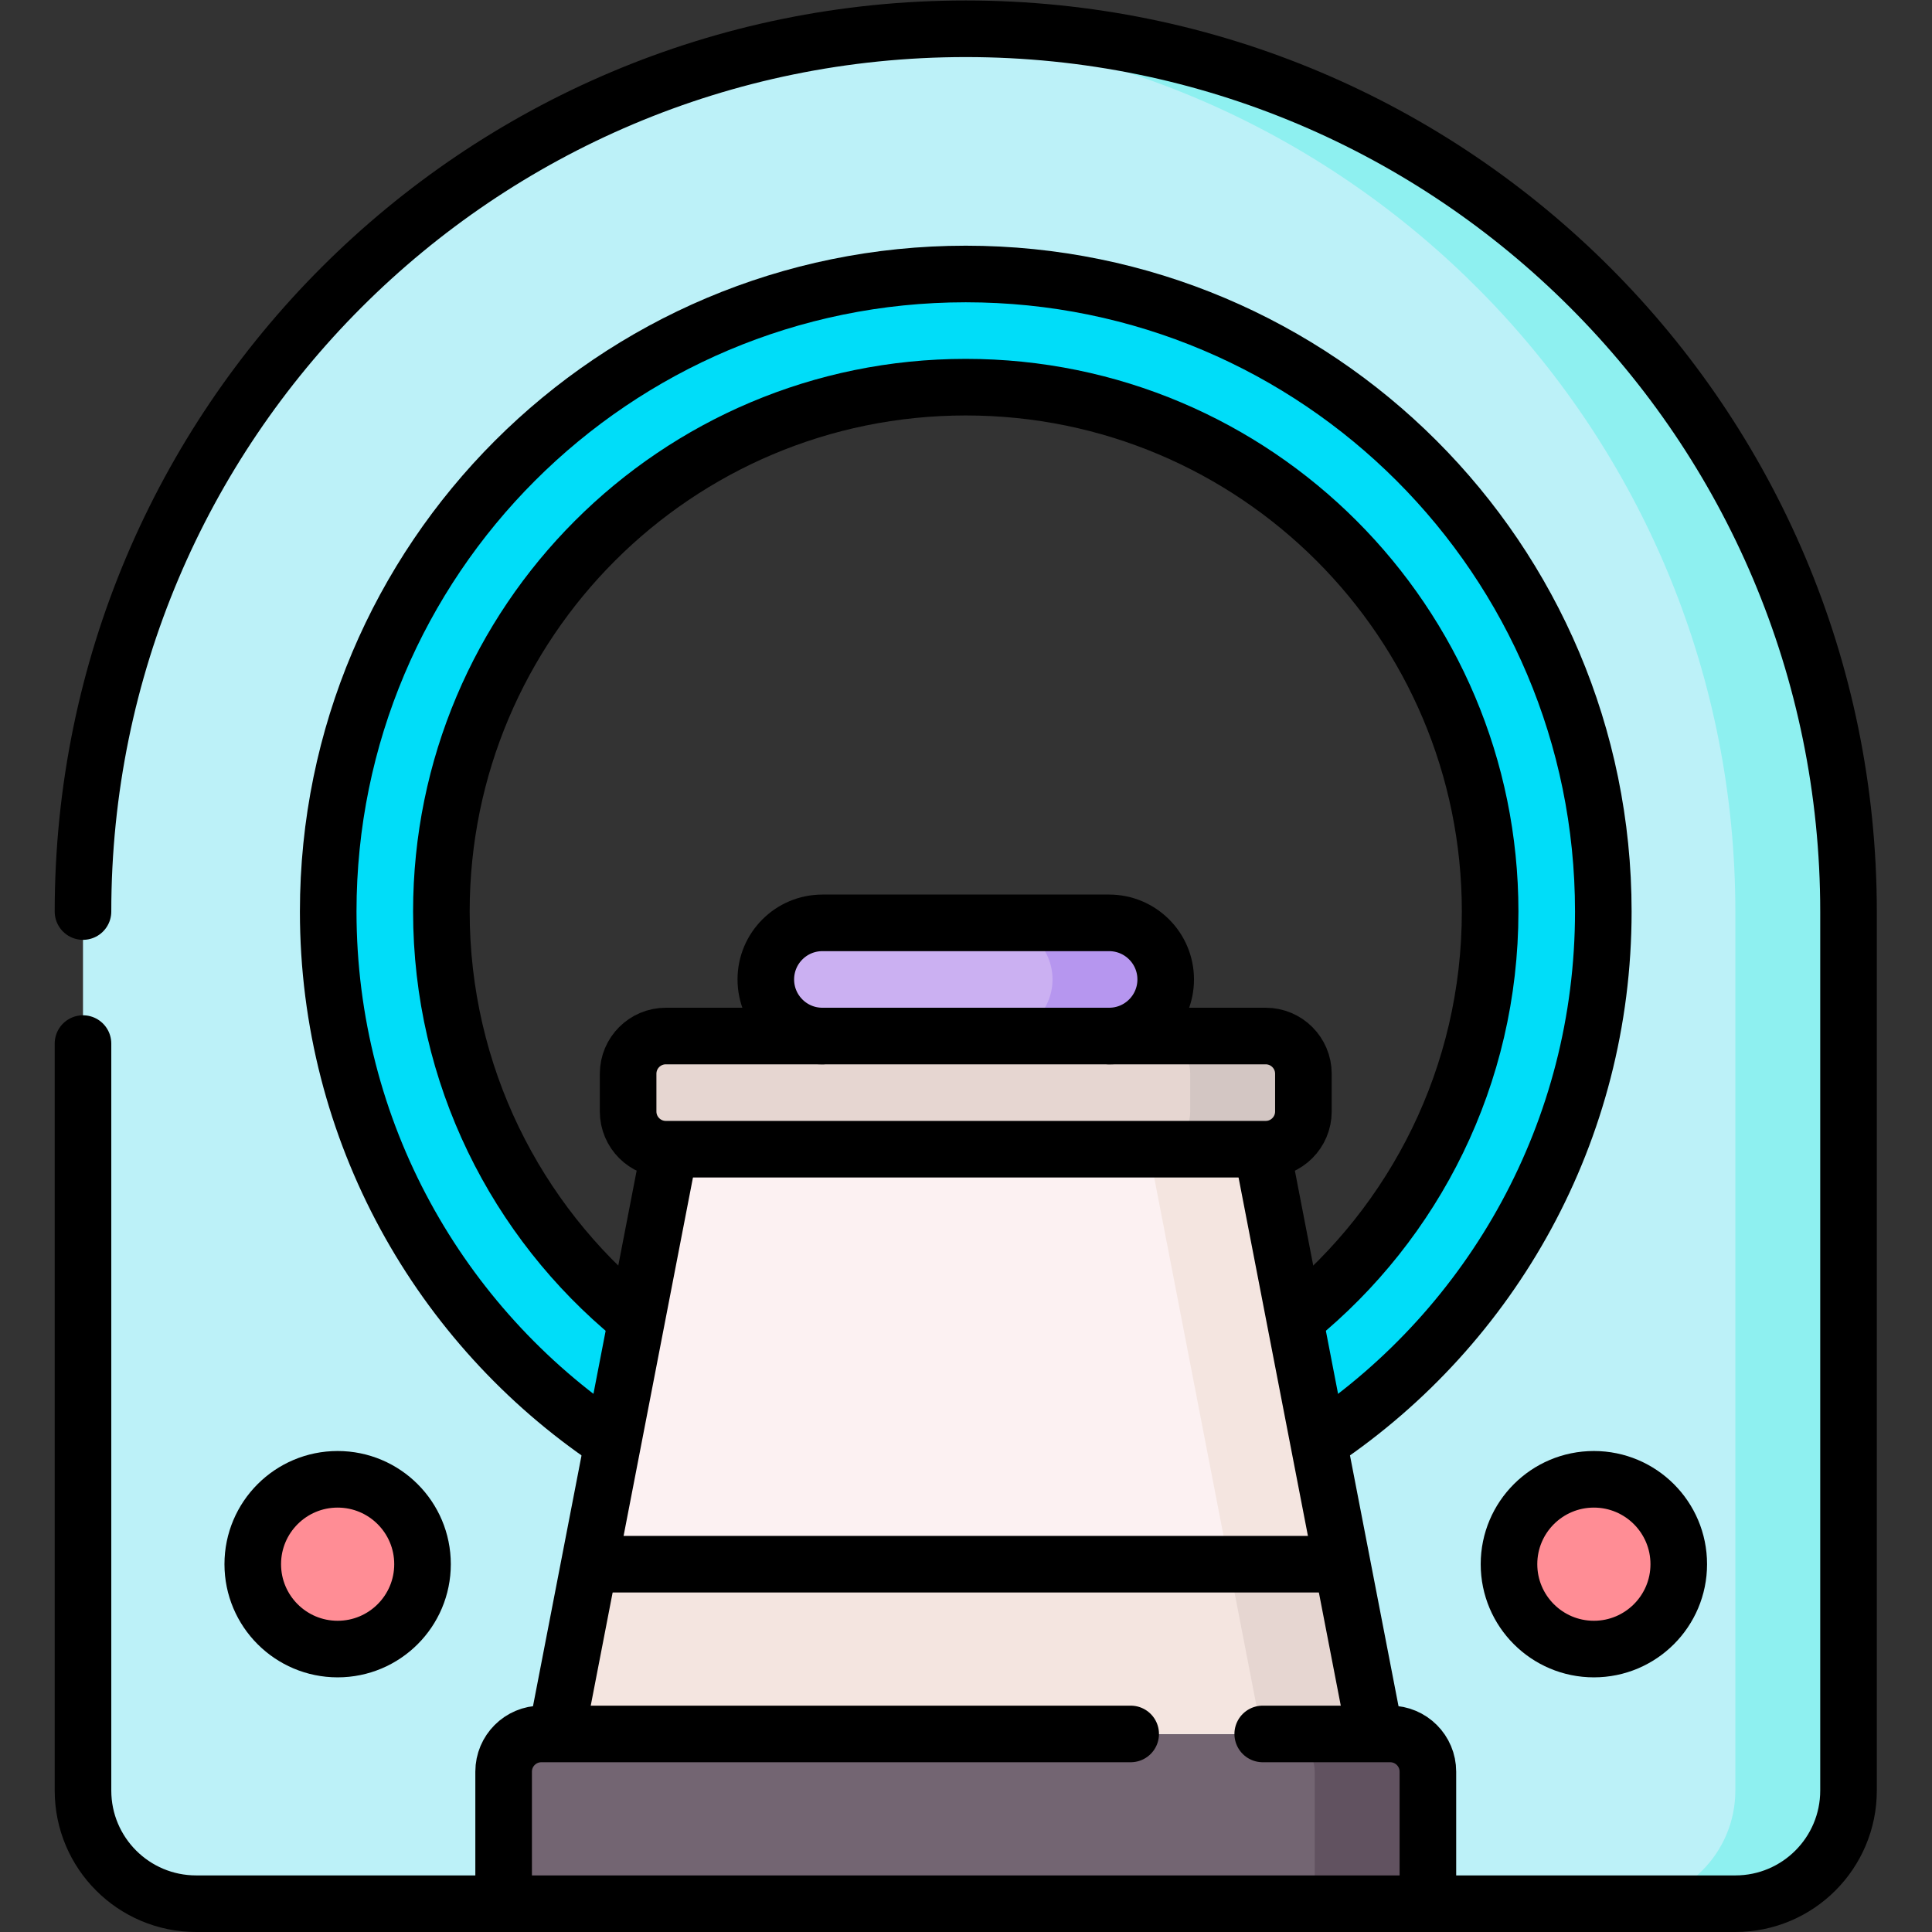 <?xml version="1.0" encoding="UTF-8" standalone="no"?>
<!-- Created with Inkscape (http://www.inkscape.org/) -->

<svg
   version="1.1"
   id="svg6009"
   xml:space="preserve"
   width="682.667"
   height="682.667"
   viewBox="0 0 682.667 682.667"
   xmlns="http://www.w3.org/2000/svg"
   xmlns:svg="http://www.w3.org/2000/svg"><rect x="0" y="0" width="682.667" height="682.667" fill="#333333" stroke="none"/><defs
     id="defs6013"><clipPath
       clipPathUnits="userSpaceOnUse"
       id="clipPath6023"><path
         d="M 0,512 H 512 V 0 H 0 Z"
         id="path6021" /></clipPath></defs><g
     id="g6015"
     transform="matrix(1.333,0,0,-1.333,0,682.667)"><g
       id="g6017"><g
         id="g6019"
         clip-path="url(#clipPath6023)"><g
           id="g6025"
           transform="translate(256,131.5)"><path
             d="m 0,0 c -76.77,0 -139,62.23 -139,139 0,38.38 15.56,73.14 40.71,98.29 C -73.14,262.44 -38.38,278 0,278 38.38,278 73.14,262.44 98.29,237.29 123.44,212.14 139,177.38 139,139 139,100.62 123.44,65.86 98.29,40.71 73.14,15.56 38.38,0 0,0 M 0,373 C -129.23,373 -234,268.23 -234,139 V -94 c 0,-16.57 13.43,-30 30,-30 h 408 c 16.57,0 30,13.43 30,30 V 139 C 234,268.23 129.23,373 0,373"
             style="fill:#bcf1f8;fill-opacity:1;fill-rule:nonzero;stroke:none"
             id="path6027" /></g><g
           id="g6029"
           transform="translate(490,270.5)"><path
             d="m 0,0 v -233 c 0,-16.57 -13.43,-30 -30,-30 h -30 c 16.57,0 30,13.43 30,30 V 0 c 0,124.18 -96.74,225.78 -218.97,233.53 4.95,0.31 9.94,0.47 14.97,0.47 C -104.77,234 0,129.23 0,0"
             style="fill:#8ef0f0;fill-opacity:1;fill-rule:nonzero;stroke:none"
             id="path6031" /></g><g
           id="g6033"
           transform="translate(354.29,172.21)"><path
             d="m 0,0 c -25.15,-25.15 -59.91,-40.71 -98.29,-40.71 -76.77,0 -139,62.231 -139,139 0,38.38 15.56,73.14 40.71,98.29 25.15,25.15 59.91,40.71 98.29,40.71 38.38,0 73.14,-15.56 98.29,-40.71 C 25.15,171.43 40.71,136.67 40.71,98.29 40.71,59.91 25.15,25.15 0,0 m 21.21,217.79 c -30.58,30.58 -72.83,49.5 -119.5,49.5 -46.67,0 -88.92,-18.92 -119.5,-49.5 -30.58,-30.58 -49.5,-72.83 -49.5,-119.5 0,-93.34 75.66,-169 169,-169 46.67,0 88.92,18.92 119.5,49.5 30.58,30.58 49.5,72.83 49.5,119.5 0,46.67 -18.92,88.92 -49.5,119.5"
             style="fill:#00ddf9;fill-opacity:1;fill-rule:nonzero;stroke:none"
             id="path6035" /></g><g
           id="g6037"
           transform="translate(143.5,52.5)"><path
             d="m 0,0 h 225 c 5.523,0 10,-4.478 10,-10 V -45 H -10 v 35 c 0,5.522 4.477,10 10,10"
             style="fill:#736572;fill-opacity:1;fill-rule:nonzero;stroke:none"
             id="path6039" /></g><g
           id="g6041"
           transform="translate(89.5,75)"><path
             d="M 0,0 V 0 C 12.426,0 22.5,10.073 22.5,22.5 22.5,34.927 12.426,45 0,45 -12.426,45 -22.5,34.927 -22.5,22.5 -22.5,10.073 -12.426,0 0,0"
             style="fill:#ff8d95;fill-opacity:1;fill-rule:nonzero;stroke:none"
             id="path6043" /></g><g
           id="g6045"
           transform="translate(294,267.5)"><path
             d="m 0,0 h -76 c -8.284,0 -15,-6.716 -15,-15 0,-8.284 6.716,-15 15,-15 H 0 c 8.284,0 15,6.716 15,15 C 15,-6.716 8.284,0 0,0"
             style="fill:#cbb0f2;fill-opacity:1;fill-rule:nonzero;stroke:none"
             id="path6047" /></g><g
           id="g6049"
           transform="translate(309,252.5)"><path
             d="m 0,0 c 0,-8.28 -6.72,-15 -15,-15 h -30 c 8.28,0 15,6.72 15,15 0,4.14 -1.68,7.89 -4.4,10.6 -2.71,2.72 -6.46,4.4 -10.6,4.4 h 30 c 4.14,0 7.89,-1.68 10.6,-4.4 C -1.68,7.89 0,4.14 0,0"
             style="fill:#b696ef;fill-opacity:1;fill-rule:nonzero;stroke:none"
             id="path6051" /></g><g
           id="g6053"
           transform="translate(422.5,75)"><path
             d="M 0,0 V 0 C -12.426,0 -22.5,10.073 -22.5,22.5 -22.5,34.927 -12.426,45 0,45 12.426,45 22.5,34.927 22.5,22.5 22.5,10.073 12.426,0 0,0"
             style="fill:#ff8d95;fill-opacity:1;fill-rule:nonzero;stroke:none"
             id="path6055" /></g><g
           id="g6057"
           transform="translate(334.5,207.5)"><path
             d="m 0,0 h -157 l -30,-155 H 30 Z"
             style="fill:#fcf1f2;fill-opacity:1;fill-rule:nonzero;stroke:none"
             id="path6059" /></g><g
           id="g6061"
           transform="translate(364.5,52.5)"><path
             d="m 0,0 h -217 l 8.71,45 H -8.71 Z"
             style="fill:#f4e5e0;fill-opacity:1;fill-rule:nonzero;stroke:none"
             id="path6063" /></g><g
           id="g6065"
           transform="translate(335.5,207.5)"><path
             d="m 0,0 h -159 c -5.523,0 -10,4.478 -10,10 v 10 c 0,5.522 4.477,10 10,10 H 0 C 5.523,30 10,25.522 10,20 V 10 C 10,4.478 5.523,0 0,0"
             style="fill:#e6d6d1;fill-opacity:1;fill-rule:nonzero;stroke:none"
             id="path6067" /></g><g
           id="g6069"
           transform="translate(345.5,227.5)"><path
             d="m 0,0 v -10 c 0,-5.52 -4.48,-10 -10,-10 h -30 c 5.52,0 10,4.48 10,10 V 0 c 0,5.52 -4.48,10 -10,10 h 30 C -4.48,10 0,5.52 0,0"
             style="fill:#d3c6c3;fill-opacity:1;fill-rule:nonzero;stroke:none"
             id="path6071" /></g><g
           id="g6073"
           transform="translate(378.5,42.5)"><path
             d="M 0,0 V -35 H -30 V 0 c 0,5.52 -4.48,10 -10,10 h 30 C -4.48,10 0,5.52 0,0"
             style="fill:#615260;fill-opacity:1;fill-rule:nonzero;stroke:none"
             id="path6075" /></g><g
           id="g6077"
           transform="translate(364.5,52.5)"><path
             d="m 0,0 h -30 l -30,155 h 30 z"
             style="fill:#f4e5e0;fill-opacity:1;fill-rule:nonzero;stroke:none"
             id="path6079" /></g><g
           id="g6081"
           transform="translate(364.5,52.5)"><path
             d="m 0,0 h -30 l -8.71,45 h 30 z"
             style="fill:#e6d6d1;fill-opacity:1;fill-rule:nonzero;stroke:none"
             id="path6083" /></g><g
           id="g6085"
           transform="translate(22,235.5)"><path
             d="m 0,0 v -198 c 0,-16.568 13.432,-30 30,-30 h 408 c 16.568,0 30,13.432 30,30 V 35 C 468,164.234 363.235,269 234,269 104.765,269 0,164.234 0,35"
             style="fill:none;stroke:#000000;stroke-width:15;stroke-linecap:round;stroke-linejoin:round;stroke-miterlimit:10;stroke-dasharray:none;stroke-opacity:1"
             id="path6087" /></g><g
           id="g6089"
           transform="translate(161.631,130.281)"><path
             d="m 0,0 c -45.022,30.36 -74.631,81.831 -74.631,140.219 0,93.336 75.664,169 169,169 93.337,0 169,-75.664 169,-169 0,-58.335 -29.556,-109.767 -74.51,-140.138"
             style="fill:none;stroke:#000000;stroke-width:15;stroke-linecap:round;stroke-linejoin:round;stroke-miterlimit:10;stroke-dasharray:none;stroke-opacity:1"
             id="path6091" /></g><g
           id="g6093"
           transform="translate(334.719,52.5)"><path
             d="m 0,0 h 33.781 c 5.523,0 10,-4.478 10,-10 v -33.717"
             style="fill:none;stroke:#000000;stroke-width:15;stroke-linecap:round;stroke-linejoin:round;stroke-miterlimit:10;stroke-dasharray:none;stroke-opacity:1"
             id="path6095" /></g><g
           id="g6097"
           transform="translate(133.5,8.325)"><path
             d="m 0,0 v 34.175 c 0,5.522 4.477,10 10,10 h 156.219"
             style="fill:none;stroke:#000000;stroke-width:15;stroke-linecap:round;stroke-linejoin:round;stroke-miterlimit:10;stroke-dasharray:none;stroke-opacity:1"
             id="path6099" /></g><g
           id="g6101"
           transform="translate(89.5,75)"><path
             d="M 0,0 V 0 C 12.426,0 22.5,10.073 22.5,22.5 22.5,34.927 12.426,45 0,45 -12.426,45 -22.5,34.927 -22.5,22.5 -22.5,10.073 -12.426,0 0,0 Z"
             style="fill:none;stroke:#000000;stroke-width:15;stroke-linecap:round;stroke-linejoin:round;stroke-miterlimit:10;stroke-dasharray:none;stroke-opacity:1"
             id="path6103" /></g><g
           id="g6105"
           transform="translate(364.435,52.836)"><path
             d="M 0,0 -29.716,153.534"
             style="fill:none;stroke:#000000;stroke-width:15;stroke-linecap:round;stroke-linejoin:round;stroke-miterlimit:10;stroke-dasharray:none;stroke-opacity:1"
             id="path6107" /></g><g
           id="g6109"
           transform="translate(177.253,206.226)"><path
             d="M 0,0 -29.696,-153.432"
             style="fill:none;stroke:#000000;stroke-width:15;stroke-linecap:round;stroke-linejoin:round;stroke-miterlimit:10;stroke-dasharray:none;stroke-opacity:1"
             id="path6111" /></g><g
           id="g6113"
           transform="translate(335.5,207.5)"><path
             d="m 0,0 h -159 c -5.523,0 -10,4.478 -10,10 v 10 c 0,5.522 4.477,10 10,10 H 0 C 5.523,30 10,25.522 10,20 V 10 C 10,4.478 5.523,0 0,0 Z"
             style="fill:none;stroke:#000000;stroke-width:15;stroke-linecap:round;stroke-linejoin:round;stroke-miterlimit:10;stroke-dasharray:none;stroke-opacity:1"
             id="path6115" /></g><g
           id="g6117"
           transform="translate(167.838,163.03)"><path
             d="m 0,0 c -31.039,25.493 -50.838,64.169 -50.838,107.47 0,76.767 62.232,139 139,139 76.767,0 139,-62.233 139,-139 0,-43.525 -20.004,-82.376 -51.32,-107.864"
             style="fill:none;stroke:#000000;stroke-width:15;stroke-linecap:round;stroke-linejoin:round;stroke-miterlimit:10;stroke-dasharray:none;stroke-opacity:1"
             id="path6119" /></g><g
           id="g6121"
           transform="translate(294,237.5)"><path
             d="M 0,0 C 8.284,0 15,6.716 15,15 15,23.284 8.284,30 0,30 h -76 c -8.284,0 -15,-6.716 -15,-15 0,-8.284 6.716,-15 15,-15"
             style="fill:none;stroke:#000000;stroke-width:15;stroke-linecap:round;stroke-linejoin:round;stroke-miterlimit:10;stroke-dasharray:none;stroke-opacity:1"
             id="path6123" /></g><g
           id="g6125"
           transform="translate(422.5,75)"><path
             d="M 0,0 V 0 C -12.426,0 -22.5,10.073 -22.5,22.5 -22.5,34.927 -12.426,45 0,45 12.426,45 22.5,34.927 22.5,22.5 22.5,10.073 12.426,0 0,0 Z"
             style="fill:none;stroke:#000000;stroke-width:15;stroke-linecap:round;stroke-linejoin:round;stroke-miterlimit:10;stroke-dasharray:none;stroke-opacity:1"
             id="path6127" /></g><g
           id="g6129"
           transform="translate(156.5,97.5)"><path
             d="M 0,0 H 199"
             style="fill:none;stroke:#000000;stroke-width:15;stroke-linecap:round;stroke-linejoin:round;stroke-miterlimit:10;stroke-dasharray:none;stroke-opacity:1"
             id="path6131" /></g></g></g></g></svg>
